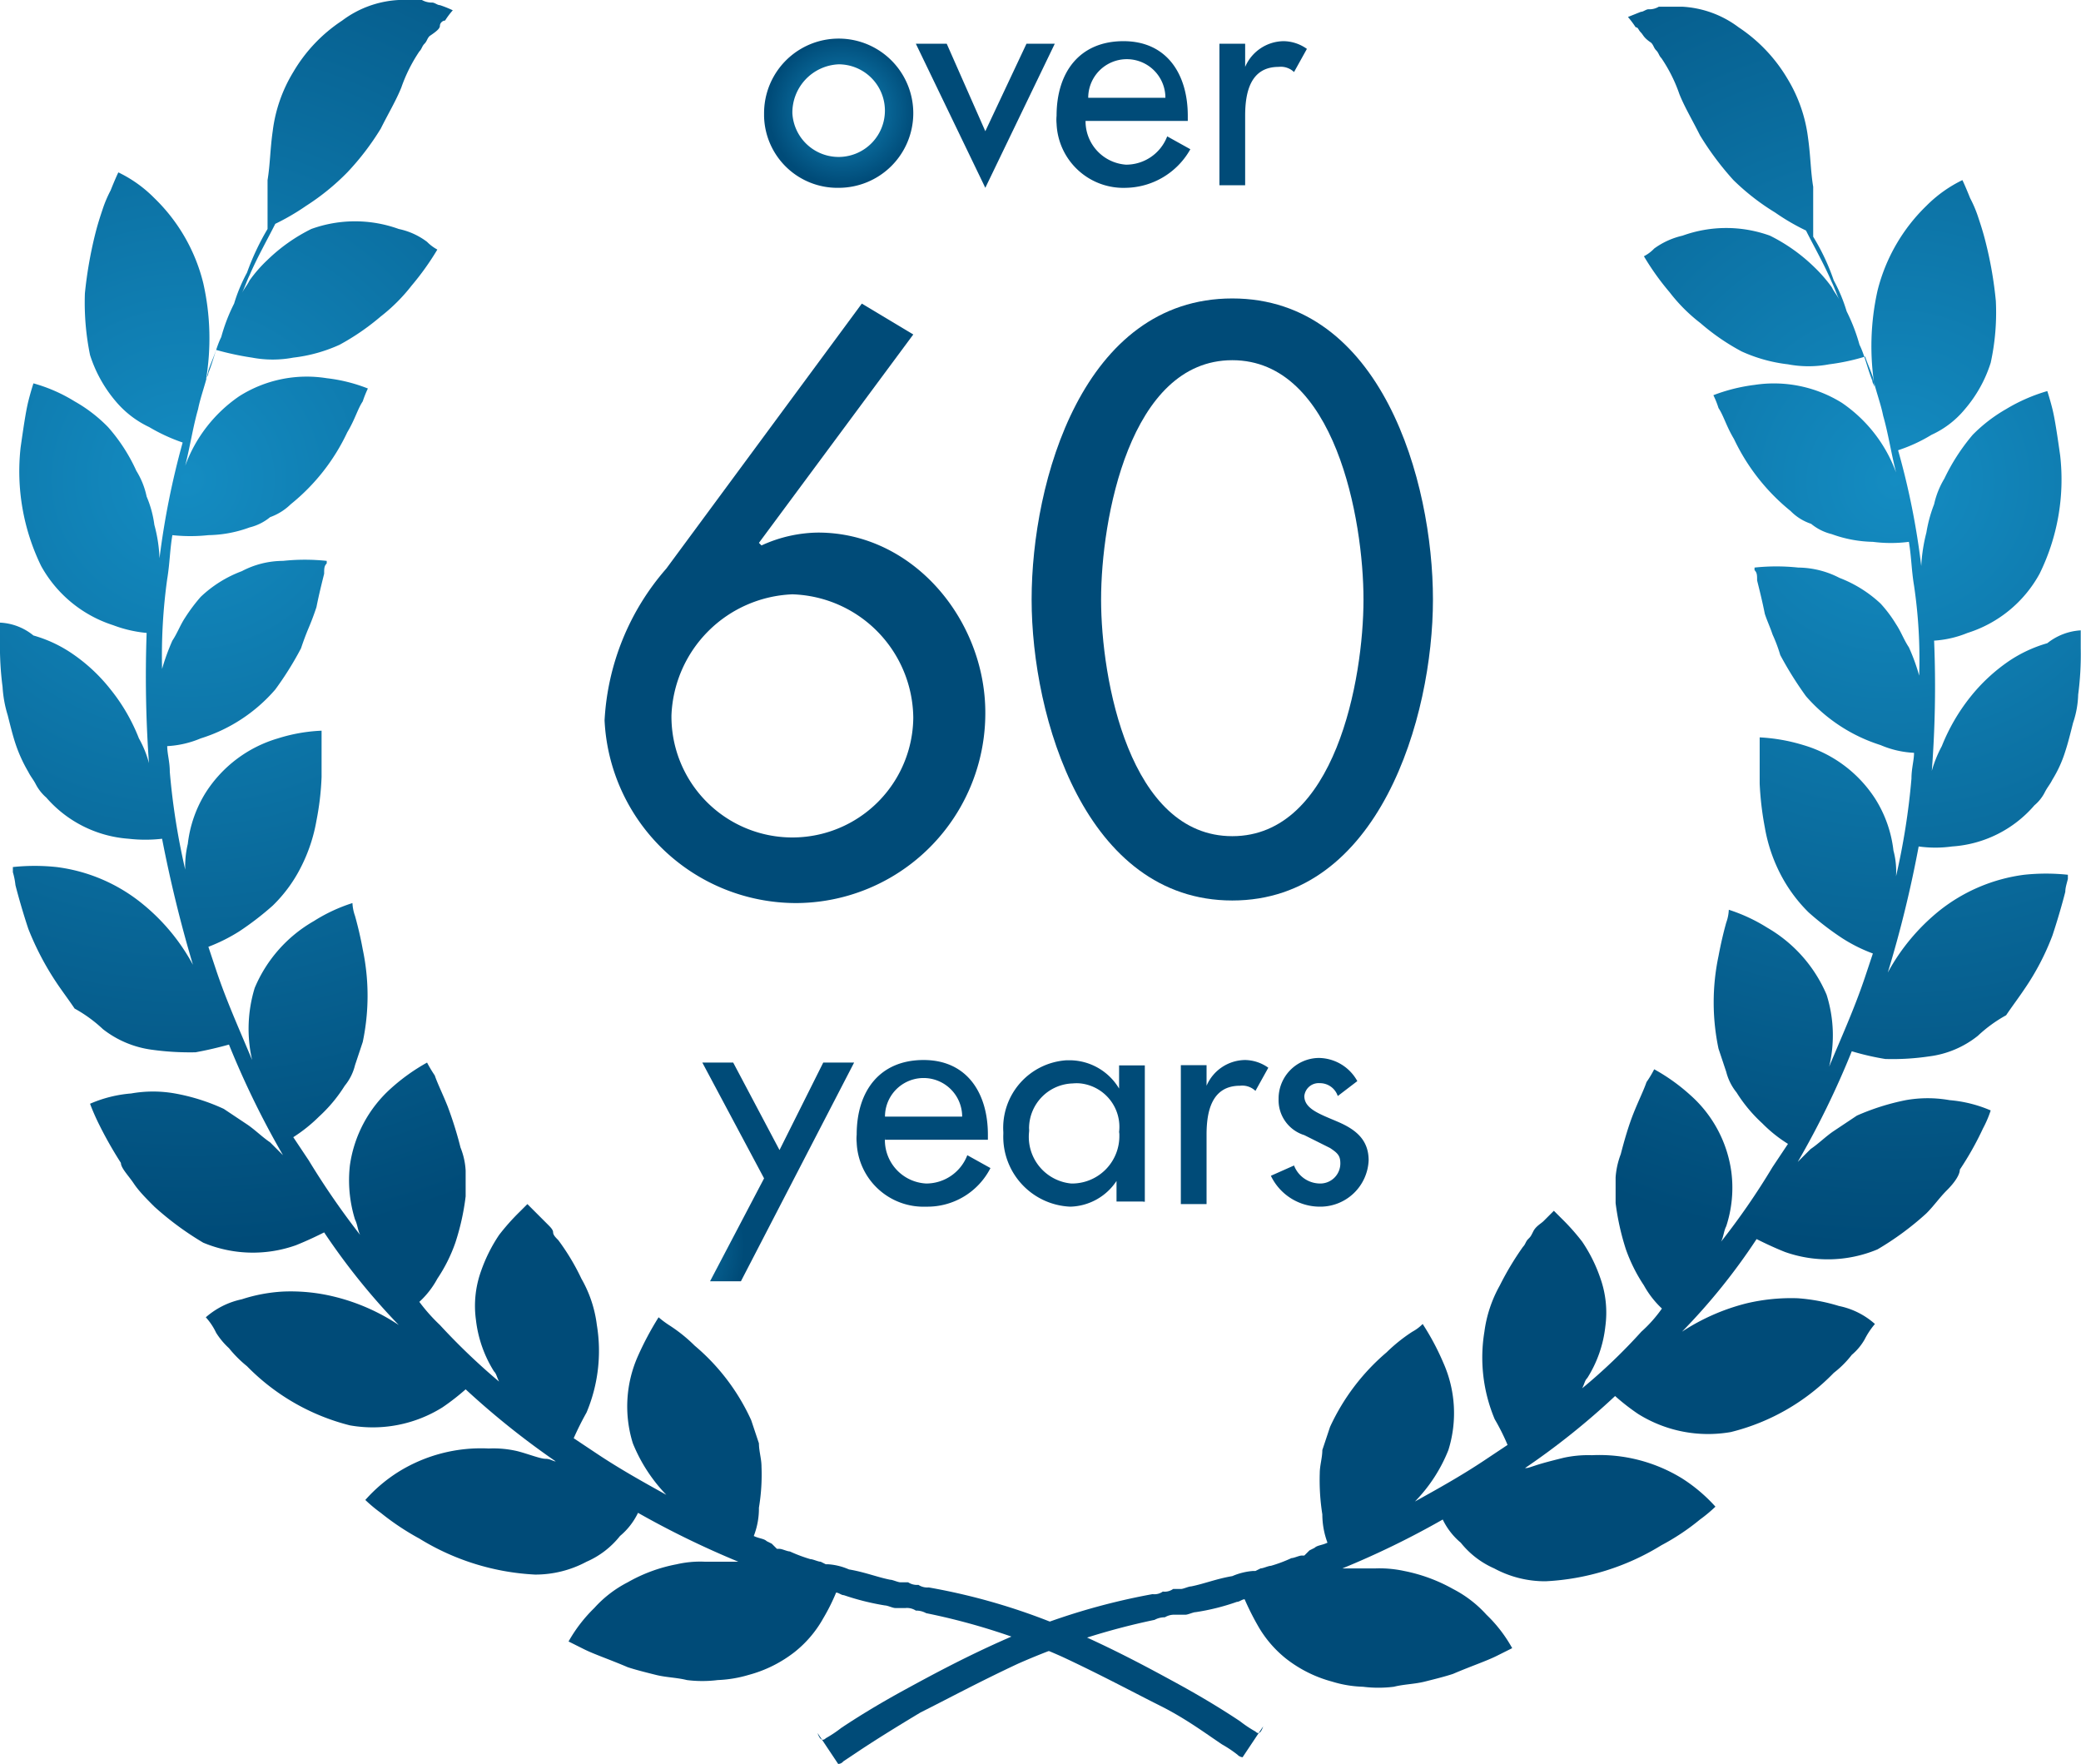 <svg xmlns="http://www.w3.org/2000/svg" xmlns:xlink="http://www.w3.org/1999/xlink" width="80.89" height="68.56" viewBox="0 0 80.89 68.56"><defs><radialGradient id="a" cx="17412.59" cy="-15778.7" r="21.41" gradientTransform="matrix(1.39, 0, 0, -1.39, -24196.36, -21913.89)" gradientUnits="userSpaceOnUse"><stop offset="0" stop-color="#148cc2"/><stop offset="1" stop-color="#004b78"/></radialGradient><radialGradient id="b" cx="17389.76" cy="-15778.89" r="21.41" gradientTransform="translate(24245.49 -21913.89) rotate(180) scale(1.39)" xlink:href="#a"/><radialGradient id="c" cx="15366.56" cy="-13887.09" r="6.21" gradientTransform="matrix(1.57, 0, 0, -1.57, -24142.66, -21828.21)" xlink:href="#a"/><radialGradient id="d" cx="16153.27" cy="-14592.3" r="6.62" gradientTransform="matrix(1.5, 0, 0, -1.5, -24161.92, -21859.35)" xlink:href="#a"/><radialGradient id="e" cx="16805.78" cy="-15228.75" r="2.54" gradientTransform="matrix(1.44, 0, 0, -1.44, -24174.87, -21880.82)" xlink:href="#a"/><radialGradient id="f" cx="22175.19" cy="-20142.25" r="2.49" gradientTransform="matrix(1.1, 0, 0, -1.1, -24264.91, -22027.9)" xlink:href="#a"/><radialGradient id="g" cx="23478.47" cy="-21331.2" r="2.71" gradientTransform="matrix(1.04, 0, 0, -1.04, -24280.59, -22053.59)" xlink:href="#a"/><radialGradient id="h" cx="14691.88" cy="-13274.16" r="1.4" gradientTransform="matrix(1.65, 0, 0, -1.65, -24120.27, -21791.93)" xlink:href="#a"/><radialGradient id="i" cx="15877.85" cy="-14357.49" r="1.59" gradientTransform="matrix(1.53, 0, 0, -1.53, -24152.2, -21843.85)" xlink:href="#a"/><radialGradient id="j" cx="24322.64" cy="-22073.41" r="2.88" gradientTransform="matrix(1, 0, 0, -1, -24290, -22069)" xlink:href="#a"/><radialGradient id="k" cx="23452.25" cy="-21270.7" r="2.66" gradientTransform="matrix(1.04, 0, 0, -1.04, -24280.33, -22053.16)" xlink:href="#a"/><radialGradient id="l" cx="22183.07" cy="-20102.61" r="2.49" gradientTransform="matrix(1.1, 0, 0, -1.1, -24264.91, -22027.89)" xlink:href="#a"/><radialGradient id="m" cx="14693.33" cy="-13234.52" r="1.4" gradientTransform="matrix(1.65, 0, 0, -1.65, -24120.23, -21791.9)" xlink:href="#a"/></defs><title>グループ化 1137</title><path d="M48.8,67.3a4.81,4.81,0,0,1-.6-.4c-.6-.4-1.4-.9-2.5-1.5s-2.4-1.3-4-2a24.31,24.31,0,0,0-5.6-1.7.63.63,0,0,1-.4-.1.63.63,0,0,1-.4-.1H35c-.1,0-.3-.1-.4-.1-.5-.1-1-.3-1.6-.4a2.41,2.41,0,0,0-.8-.2h-.1l-.2-.1c-.1,0-.3-.1-.4-.1a6,6,0,0,1-.8-.3c-.1,0-.3-.1-.4-.1h-.1L30,60l-.2-.1c-.1-.1-.3-.1-.5-.2a2.94,2.94,0,0,0,.2-1.1,7.78,7.78,0,0,0,.1-1.6c0-.3-.1-.6-.1-.9l-.3-.9A8.25,8.25,0,0,0,27,52.3a6,6,0,0,0-1-.8,3.79,3.79,0,0,1-.4-.3,12,12,0,0,0-.8,1.5,4.81,4.81,0,0,0-.2,3.4,6.27,6.27,0,0,0,1.3,2c-.9-.5-1.8-1-2.7-1.6l-.9-.6c.15-.34.32-.68.5-1a6.18,6.18,0,0,0,.4-3.4,4.79,4.79,0,0,0-.6-1.8,8.77,8.77,0,0,0-.9-1.5c-.1-.1-.2-.2-.2-.3s-.1-.2-.2-.3-.3-.3-.4-.4l-.3-.3-.1-.1-.3.3a8.57,8.57,0,0,0-.8.9,6.11,6.11,0,0,0-.7,1.4,4,4,0,0,0-.2,1.9,4.79,4.79,0,0,0,.7,2c.1.1.1.2.2.4a25.14,25.14,0,0,1-2.3-2.2,6.86,6.86,0,0,1-.8-.9,3.41,3.41,0,0,0,.7-.9,6.11,6.11,0,0,0,.7-1.4,9.35,9.35,0,0,0,.4-1.8v-1a2.8,2.8,0,0,0-.2-.9,14.82,14.82,0,0,0-.5-1.6c-.2-.5-.4-.9-.5-1.2a5.09,5.09,0,0,1-.3-.5,7.6,7.6,0,0,0-1.4,1,4.94,4.94,0,0,0-1.6,3,5.14,5.14,0,0,0,.2,2.1c.1.2.1.4.2.6a30.45,30.45,0,0,1-2-2.9l-.6-.9a6,6,0,0,0,1-.8,5.75,5.75,0,0,0,1-1.2,2,2,0,0,0,.4-.8l.3-.9a8.73,8.73,0,0,0,0-3.6c-.08-.44-.18-.87-.3-1.3a1.71,1.71,0,0,1-.1-.5,6.41,6.41,0,0,0-1.5.7,5.4,5.4,0,0,0-2.3,2.6,5.43,5.43,0,0,0-.1,2.8c-.5-1.2-1-2.3-1.4-3.5l-.3-.9a6.72,6.72,0,0,0,1.2-.6,11.5,11.5,0,0,0,1.3-1,5.58,5.58,0,0,0,1.1-1.5,6.36,6.36,0,0,0,.6-1.8,10.8,10.8,0,0,0,.2-1.7V28.4a6.52,6.52,0,0,0-1.7.3A5,5,0,0,0,8,30.8a4.79,4.79,0,0,0-.7,2,3.74,3.74,0,0,0-.1,1A27.07,27.07,0,0,1,6.6,30c0-.4-.1-.7-.1-1a3.85,3.85,0,0,0,1.3-.3,6.3,6.3,0,0,0,2.9-1.9,12.6,12.6,0,0,0,1-1.6c.09-.27.19-.54.3-.8s.2-.5.3-.8c.1-.5.2-.9.3-1.3,0-.2,0-.3.1-.4v-.1a8.05,8.05,0,0,0-1.7,0,3.45,3.45,0,0,0-1.6.4,4.69,4.69,0,0,0-1.6,1,6.68,6.68,0,0,0-.6.8c-.2.3-.3.6-.5.9A8.49,8.49,0,0,0,6.3,26a21.57,21.57,0,0,1,.2-3.5c.1-.6.1-1.1.2-1.7a6.55,6.55,0,0,0,1.4,0,4.83,4.83,0,0,0,1.6-.3,2,2,0,0,0,.8-.4,2.21,2.21,0,0,0,.8-.5,7.9,7.9,0,0,0,2.2-2.8c.3-.5.4-.9.6-1.2a4.34,4.34,0,0,1,.2-.5,6.26,6.26,0,0,0-1.6-.4,4.9,4.9,0,0,0-3.4.7,5.61,5.61,0,0,0-2.1,2.7c.2-.8.3-1.5.5-2.2.1-.5.3-1,.4-1.5.1-.3.2-.5.3-.8a11.26,11.26,0,0,0,1.4.3,4.3,4.3,0,0,0,1.6,0,6,6,0,0,0,1.8-.5,9.27,9.27,0,0,0,1.6-1.1A6.81,6.81,0,0,0,16,11.1a10.5,10.5,0,0,0,1-1.4,1.68,1.68,0,0,1-.4-.3,2.76,2.76,0,0,0-1.1-.5,5,5,0,0,0-3.4,0,6.71,6.71,0,0,0-1.7,1.2,5.35,5.35,0,0,0-.7.8c-.1.2-.2.3-.3.5.1-.2.2-.5.3-.7.3-.7.7-1.4,1-2A9,9,0,0,0,11.9,8a9.1,9.1,0,0,0,1.6-1.3A10.21,10.21,0,0,0,14.8,5c.3-.6.6-1.1.8-1.6A6.11,6.11,0,0,1,16.3,2c.1-.1.1-.2.2-.3s.1-.2.2-.3c.3-.2.4-.3.4-.4s.1-.2.2-.2a3,3,0,0,1,.3-.4,4.34,4.34,0,0,0-.5-.2c-.1,0-.2-.1-.3-.1a.79.79,0,0,1-.4-.1h-.9a4,4,0,0,0-2.2.8,6.06,6.06,0,0,0-1.9,2,5.75,5.75,0,0,0-.8,2.3c-.1.7-.1,1.3-.2,1.9V8.9a9.76,9.76,0,0,0-.8,1.7,6.33,6.33,0,0,0-.5,1.2,6.84,6.84,0,0,0-.5,1.3c-.2.4-.3.9-.5,1.4,0,.1-.1.2-.1.3A9.73,9.73,0,0,0,7.9,11,6.88,6.88,0,0,0,6,7.7a5,5,0,0,0-1.4-1s-.1.2-.3.7a4.76,4.76,0,0,0-.3.7c-.1.3-.2.6-.3,1a16.27,16.27,0,0,0-.4,2.3,10.16,10.16,0,0,0,.2,2.4,5.23,5.23,0,0,0,1,1.8,3.84,3.84,0,0,0,1.3,1,7,7,0,0,0,1.3.6,31.17,31.17,0,0,0-.9,4.5A5.68,5.68,0,0,0,6,20.4a4.17,4.17,0,0,0-.3-1.1,3.09,3.09,0,0,0-.4-1,6.79,6.79,0,0,0-1.1-1.7,5.77,5.77,0,0,0-1.3-1,6.17,6.17,0,0,0-1.6-.7s-.1.3-.2.7S.9,16.7.8,17.4A8.4,8.4,0,0,0,1.6,22a4.91,4.91,0,0,0,2.8,2.3,4.91,4.91,0,0,0,1.3.3,47.5,47.5,0,0,0,.1,5.2v-.1a4,4,0,0,0-.4-1,7.2,7.2,0,0,0-1.1-1.9,6.66,6.66,0,0,0-1.5-1.4,5.14,5.14,0,0,0-1.5-.7A2.21,2.21,0,0,0,0,24.2v.7a12.07,12.07,0,0,0,.1,1.8,4.63,4.63,0,0,0,.2,1.1c.1.4.2.8.3,1.1A5.73,5.73,0,0,0,1.1,30c.1.2.2.3.3.5a1.76,1.76,0,0,0,.4.5A4.68,4.68,0,0,0,5,32.6a5.65,5.65,0,0,0,1.3,0c.32,1.65.72,3.29,1.2,4.9a7.85,7.85,0,0,0-2-2.4,6.58,6.58,0,0,0-3.3-1.4,8.05,8.05,0,0,0-1.7,0v.2a2.77,2.77,0,0,1,.1.5c.1.4.3,1.1.5,1.7a11.05,11.05,0,0,0,1.1,2.1c.2.3.5.7.7,1A5.43,5.43,0,0,1,4,40a3.92,3.92,0,0,0,1.9.8,10.78,10.78,0,0,0,1.7.1c.44-.08.87-.18,1.3-.3A34.18,34.18,0,0,0,11,44.9l-.5-.5c-.3-.2-.6-.5-.9-.7l-.9-.6a7.79,7.79,0,0,0-1.9-.6,4.85,4.85,0,0,0-1.7,0,5,5,0,0,0-1.6.4c.09.24.19.47.3.7a15.64,15.64,0,0,0,.9,1.6c0,.2.3.5.5.8s.5.6.8.9a11.78,11.78,0,0,0,1.9,1.4,5,5,0,0,0,3.6.1c.5-.2.9-.4,1.1-.5a25.82,25.82,0,0,0,2.9,3.6A7.88,7.88,0,0,0,13,50.4a7.08,7.08,0,0,0-2-.2,6.28,6.28,0,0,0-1.6.3,3.09,3.09,0,0,0-1.4.7,2.42,2.42,0,0,1,.4.6,2.9,2.9,0,0,0,.5.6,4.63,4.63,0,0,0,.7.7,8.5,8.5,0,0,0,4,2.3,5.11,5.11,0,0,0,3.6-.7,9,9,0,0,0,.9-.7,31.34,31.34,0,0,0,3.5,2.8c-.1,0-.2-.1-.4-.1s-.7-.2-1.1-.3a4.07,4.07,0,0,0-1.1-.1,6.08,6.08,0,0,0-3.5.9,5.93,5.93,0,0,0-1.3,1.1,5.68,5.68,0,0,0,.6.5,10,10,0,0,0,1.5,1,9.47,9.47,0,0,0,4.5,1.4,4.21,4.21,0,0,0,2-.5,3.37,3.37,0,0,0,1.3-1,2.67,2.67,0,0,0,.7-.9,35.1,35.1,0,0,0,3.9,1.9H27.4a4.07,4.07,0,0,0-1.1.1,6.12,6.12,0,0,0-1.9.7,4.52,4.52,0,0,0-1.3,1,5.77,5.77,0,0,0-1,1.3l.6.3c.4.2,1,.4,1.7.7.3.1.7.2,1.1.3s.8.1,1.2.2a4.82,4.82,0,0,0,1.2,0,4.86,4.86,0,0,0,1.2-.2,5,5,0,0,0,1.8-.9A4.43,4.43,0,0,0,32,62.9a7.77,7.77,0,0,0,.5-1c.1,0,.2.1.3.1a9.85,9.85,0,0,0,1.6.4c.1,0,.3.1.4.1h.4a.63.63,0,0,1,.4.1.79.79,0,0,1,.4.1,25.2,25.2,0,0,1,5.3,1.7c1.5.7,2.8,1.4,3.8,1.9s1.8,1.1,2.4,1.5a4.81,4.81,0,0,1,.6.4.32.32,0,0,0,.2.1l.8-1.2C49,67.4,48.9,67.4,48.8,67.3Z" style="fill:url(#a)"/><path d="M31.78,67.36l.8,1.2a.26.26,0,0,0,.2-.1l.6-.4q.9-.6,2.4-1.5c1-.5,2.3-1.2,3.8-1.9a26.62,26.62,0,0,1,5.3-1.7.82.82,0,0,1,.4-.1.7.7,0,0,1,.4-.1h.4c.1,0,.3-.1.4-.1a8.71,8.71,0,0,0,1.6-.4c.1,0,.2-.1.3-.1a10.36,10.36,0,0,0,.5,1,4.45,4.45,0,0,0,1.1,1.3,5,5,0,0,0,1.8.9,4.5,4.5,0,0,0,1.2.2,4.82,4.82,0,0,0,1.2,0c.4-.1.8-.1,1.2-.2s.8-.2,1.1-.3c.7-.3,1.3-.5,1.7-.7l.6-.3a5.44,5.44,0,0,0-1-1.3,4.56,4.56,0,0,0-1.3-1,6.39,6.39,0,0,0-1.9-.7,4.51,4.51,0,0,0-1.1-.1h-1.3a33.43,33.43,0,0,0,3.9-1.9,2.7,2.7,0,0,0,.7.9,3.42,3.42,0,0,0,1.3,1,4.15,4.15,0,0,0,2,.5,9.44,9.44,0,0,0,4.5-1.4,8.9,8.9,0,0,0,1.5-1,5.68,5.68,0,0,0,.6-.5,6.26,6.26,0,0,0-1.3-1.1,6.14,6.14,0,0,0-3.5-.9,4.51,4.51,0,0,0-1.1.1c-.4.1-.8.2-1.1.3s-.3.1-.4.1a28.63,28.63,0,0,0,3.5-2.8,8.38,8.38,0,0,0,.9.7,5.13,5.13,0,0,0,3.6.7,8.37,8.37,0,0,0,4-2.3,3.87,3.87,0,0,0,.7-.7,2.22,2.22,0,0,0,.5-.6,3,3,0,0,1,.4-.6,3,3,0,0,0-1.4-.7,7.18,7.18,0,0,0-1.6-.3,7.51,7.51,0,0,0-2,.2,8.22,8.22,0,0,0-2.5,1.1,23.94,23.94,0,0,0,2.9-3.6c.2.1.6.3,1.1.5a5,5,0,0,0,3.6-.1,11.35,11.35,0,0,0,1.9-1.4c.3-.3.5-.6.8-.9s.5-.6.5-.8a11.94,11.94,0,0,0,.9-1.6,4.34,4.34,0,0,0,.3-.7,5.09,5.09,0,0,0-1.6-.4,4.85,4.85,0,0,0-1.7,0,9.12,9.12,0,0,0-1.9.6l-.9.6c-.3.2-.6.5-.9.7l-.5.5a33.52,33.52,0,0,0,2.1-4.3,10.16,10.16,0,0,0,1.3.3,9.65,9.65,0,0,0,1.7-.1,3.79,3.79,0,0,0,1.9-.8,5.43,5.43,0,0,1,1.1-.8c.2-.3.5-.7.7-1a9.78,9.78,0,0,0,1.1-2.1c.2-.6.4-1.3.5-1.7,0-.16.06-.33.1-.5V34a8.05,8.05,0,0,0-1.7,0,6.67,6.67,0,0,0-3.3,1.4,8,8,0,0,0-2,2.4,45.47,45.47,0,0,0,1.2-4.9,4.72,4.72,0,0,0,1.3,0,4.62,4.62,0,0,0,3.2-1.6,1.61,1.61,0,0,0,.4-.5c.1-.2.2-.3.3-.5a4.76,4.76,0,0,0,.5-1.1c.1-.3.2-.7.3-1.1a3.69,3.69,0,0,0,.2-1.1,11.93,11.93,0,0,0,.1-1.8v-.7a2.3,2.3,0,0,0-1.3.5,5.26,5.26,0,0,0-1.5.7,6.88,6.88,0,0,0-1.5,1.4,7.53,7.53,0,0,0-1.1,1.9,4.75,4.75,0,0,0-.4,1v.1a42.94,42.94,0,0,0,.1-5.2,4.11,4.11,0,0,0,1.3-.3,4.85,4.85,0,0,0,2.8-2.3,8.29,8.29,0,0,0,.8-4.6c-.1-.7-.2-1.4-.3-1.8s-.2-.7-.2-.7a6.7,6.7,0,0,0-1.6.7,6,6,0,0,0-1.3,1,7.85,7.85,0,0,0-1.1,1.7,3.33,3.33,0,0,0-.4,1,5.44,5.44,0,0,0-.3,1.1,6.5,6.5,0,0,0-.2,1.3,28.91,28.91,0,0,0-.9-4.5,6.14,6.14,0,0,0,1.3-.6,3.63,3.63,0,0,0,1.3-1,5.14,5.14,0,0,0,1-1.8,9.17,9.17,0,0,0,.2-2.4,15.17,15.17,0,0,0-.4-2.3c-.1-.4-.2-.7-.3-1a4.76,4.76,0,0,0-.3-.7c-.2-.5-.3-.7-.3-.7a5.12,5.12,0,0,0-1.4,1,6.92,6.92,0,0,0-1.9,3.3,9.92,9.92,0,0,0-.1,3.8c0-.1-.1-.2-.1-.3-.2-.5-.3-1-.5-1.4a7.11,7.11,0,0,0-.5-1.3,6.22,6.22,0,0,0-.5-1.2,8.5,8.5,0,0,0-.8-1.7V7.26c-.1-.6-.1-1.2-.2-1.9a5.8,5.8,0,0,0-.8-2.3,6.15,6.15,0,0,0-1.9-2,4,4,0,0,0-2.2-.8h-.9a.7.7,0,0,1-.4.1c-.1,0-.2.1-.3.1l-.5.2a3.79,3.79,0,0,1,.3.4c.1,0,.1.1.2.2s.1.2.4.4c.1.1.1.2.2.3s.1.2.2.3a5.92,5.92,0,0,1,.7,1.4c.2.5.5,1,.8,1.6A11.41,11.41,0,0,0,67.38,7,9,9,0,0,0,69,8.26a8.53,8.53,0,0,0,1.2.7c.3.6.7,1.3,1,2,.1.2.2.5.3.7-.1-.2-.2-.3-.3-.5a5.81,5.81,0,0,0-.7-.8,6.79,6.79,0,0,0-1.7-1.2,5,5,0,0,0-3.4,0,3,3,0,0,0-1.1.5,1.5,1.5,0,0,1-.4.3,10.12,10.12,0,0,0,1,1.4,6.49,6.49,0,0,0,1.2,1.2,8.59,8.59,0,0,0,1.6,1.1,6,6,0,0,0,1.8.5,4.3,4.3,0,0,0,1.6,0,8.31,8.31,0,0,0,1.4-.3c.1.3.2.5.3.8.1.5.3,1,.4,1.5.2.7.3,1.4.5,2.2a5.6,5.6,0,0,0-2.1-2.7,5,5,0,0,0-3.4-.7,6.82,6.82,0,0,0-1.6.4,3.47,3.47,0,0,1,.2.5c.2.3.3.7.6,1.2a8,8,0,0,0,2.2,2.8,2,2,0,0,0,.8.5,2,2,0,0,0,.8.4,4.92,4.92,0,0,0,1.6.3,5.47,5.47,0,0,0,1.4,0c.1.6.1,1.1.2,1.7a19.53,19.53,0,0,1,.2,3.5,7.65,7.65,0,0,0-.4-1.1c-.2-.3-.3-.6-.5-.9a5.06,5.06,0,0,0-.6-.8,4.91,4.91,0,0,0-1.6-1,3.54,3.54,0,0,0-1.6-.4,8.05,8.05,0,0,0-1.7,0v.1c.1.1.1.2.1.4.1.4.2.8.3,1.3.1.3.2.5.3.8a6,6,0,0,1,.3.8,13.84,13.84,0,0,0,1,1.6,6.4,6.4,0,0,0,2.9,1.9,3.73,3.73,0,0,0,1.3.3c0,.3-.1.6-.1,1a27.07,27.07,0,0,1-.6,3.8,3.1,3.1,0,0,0-.1-1,4.79,4.79,0,0,0-.7-2,5,5,0,0,0-2.8-2.1,7,7,0,0,0-1.7-.3v1.8a12,12,0,0,0,.2,1.7,6.26,6.26,0,0,0,.6,1.8,5.87,5.87,0,0,0,1.1,1.5,11.24,11.24,0,0,0,1.3,1,6.12,6.12,0,0,0,1.2.6l-.3.9c-.4,1.2-.9,2.3-1.4,3.5a5.23,5.23,0,0,0-.1-2.8,5.49,5.49,0,0,0-2.3-2.6,6.63,6.63,0,0,0-1.5-.7,1.65,1.65,0,0,1-.1.5c-.12.43-.22.87-.3,1.3a8.73,8.73,0,0,0,0,3.6l.3.9a2.08,2.08,0,0,0,.4.8,5.8,5.8,0,0,0,1,1.2,5.4,5.4,0,0,0,1,.8l-.6.9a27.63,27.63,0,0,1-2,2.9c.1-.2.1-.4.2-.6a4.81,4.81,0,0,0,.2-2.1,4.86,4.86,0,0,0-1.6-3,7.41,7.41,0,0,0-1.4-1,4.14,4.14,0,0,1-.3.5c-.1.3-.3.7-.5,1.2s-.36,1.06-.5,1.6a3.16,3.16,0,0,0-.2.9v1a9.79,9.79,0,0,0,.4,1.8,6.32,6.32,0,0,0,.7,1.4,3.63,3.63,0,0,0,.7.9,5.26,5.26,0,0,1-.8.9,21.74,21.74,0,0,1-2.3,2.2c.1-.2.1-.3.2-.4a4.7,4.7,0,0,0,.7-2,4,4,0,0,0-.2-1.9,5.92,5.92,0,0,0-.7-1.4,8.45,8.45,0,0,0-.8-.9l-.3-.3-.1.1-.3.3c-.1.1-.3.2-.4.4s-.1.2-.2.3-.1.2-.2.3a11.45,11.45,0,0,0-.9,1.5,5,5,0,0,0-.6,1.8,6.18,6.18,0,0,0,.4,3.4,8.48,8.48,0,0,1,.5,1l-.9.6c-.9.6-1.8,1.1-2.7,1.6a6.06,6.06,0,0,0,1.3-2,4.81,4.81,0,0,0-.2-3.4,9.82,9.82,0,0,0-.8-1.5,1.68,1.68,0,0,1-.4.3,6.38,6.38,0,0,0-1,.8,8.43,8.43,0,0,0-2.2,2.9l-.3.9c0,.3-.1.6-.1.9a8.5,8.5,0,0,0,.1,1.6,3.15,3.15,0,0,0,.2,1.1c-.2.1-.4.1-.5.2l-.2.1-.2.2h-.1c-.1,0-.3.1-.4.1a5.48,5.48,0,0,1-.8.3c-.1,0-.3.1-.4.1l-.2.1h-.1a2.54,2.54,0,0,0-.8.2c-.6.1-1.1.3-1.6.4-.1,0-.3.1-.4.1h-.3a.56.56,0,0,1-.4.1.56.56,0,0,1-.4.1,25.66,25.66,0,0,0-5.6,1.7c-1.6.7-2.9,1.4-4,2s-1.9,1.1-2.5,1.5a4.81,4.81,0,0,1-.6.4C32,67.66,31.88,67.66,31.78,67.36Z" style="fill:url(#b)"/><path d="M35.5,13l-6,8.1.1.1a5.4,5.4,0,0,1,2.2-.5c3.7,0,6.5,3.4,6.5,7a7.38,7.38,0,0,1-7.36,7.4h0A7.46,7.46,0,0,1,23.5,28a9.75,9.75,0,0,1,2.4-5.9l7.6-10.3Zm0,14.9a4.85,4.85,0,0,0-4.7-4.8,4.9,4.9,0,0,0-4.7,4.7,4.7,4.7,0,0,0,9.4.1Z" style="fill:url(#c)"/><path d="M40.1,23.3c0-4.6,2-11.7,7.8-11.7s7.8,7.1,7.8,11.7S53.6,35,47.9,35,40.1,27.9,40.1,23.3Zm2.7,0c0,3.1,1.1,9.2,5.1,9.2S53,26.4,53,23.3,51.9,14,47.9,14,42.8,20.2,42.8,23.3Z" style="fill:url(#d)"/><path d="M27.3,41.3h1.2l1.8,3.4L32,41.3h1.2l-4.4,8.5H27.6l2.1-4Z" style="fill:url(#e)"/><path d="M34.4,44.2A1.69,1.69,0,0,0,36,46h0a1.71,1.71,0,0,0,1.6-1.1l.9.5A2.75,2.75,0,0,1,36,46.9a2.6,2.6,0,0,1-2.7-2.49,1.61,1.61,0,0,1,0-.31c0-1.7.9-2.9,2.6-2.9s2.5,1.3,2.5,2.9v.2h-4Zm3-.8a1.5,1.5,0,0,0-3,0Z" style="fill:url(#f)"/><path d="M44.4,46.7h-1v-.8h0a2.22,2.22,0,0,1-1.8,1A2.72,2.72,0,0,1,39,44.07V44a2.63,2.63,0,0,1,2.46-2.79h.14a2.25,2.25,0,0,1,1.9,1.1h0v-.9h1v5.3ZM43.5,44A1.7,1.7,0,0,0,42,42.11a1.51,1.51,0,0,0-.3,0A1.75,1.75,0,0,0,40,43.86.66.66,0,0,1,40,44a1.82,1.82,0,0,0,1.64,2h.06a1.84,1.84,0,0,0,1.81-1.88A.49.49,0,0,0,43.5,44Z" style="fill:url(#g)"/><path d="M46.9,42.2h0a1.65,1.65,0,0,1,1.5-1,1.59,1.59,0,0,1,.9.3l-.5.9a.74.74,0,0,0-.6-.2c-1.1,0-1.3,1-1.3,1.9v2.7h-1V41.4h1Z" style="fill:url(#h)"/><path d="M52,42.6a.73.73,0,0,0-.7-.5.56.56,0,0,0-.6.5c0,.5.6.7,1.3,1s1.2.7,1.2,1.5a1.88,1.88,0,0,1-1.9,1.8,2.11,2.11,0,0,1-1.9-1.2l.9-.4a1.09,1.09,0,0,0,1,.7.78.78,0,0,0,.8-.78v0c0-.3-.1-.4-.4-.6l-1-.5a1.42,1.42,0,0,1-1-1.4,1.58,1.58,0,0,1,1.56-1.6h0a1.73,1.73,0,0,1,1.5.9Z" style="fill:url(#i)"/><path d="M35.5,4.4a2.9,2.9,0,0,1-2.9,2.9h0a2.85,2.85,0,0,1-2.9-2.78V4.4a2.9,2.9,0,1,1,5.8,0Zm-4.7,0a1.8,1.8,0,1,0,1.8-1.9A1.88,1.88,0,0,0,30.8,4.4Z" style="fill:url(#j)"/><path d="M38.3,5.1l1.6-3.4H41L38.3,7.3,35.6,1.7h1.2Z" style="fill:url(#k)"/><path d="M42.2,4.6a1.69,1.69,0,0,0,1.57,1.8h0a1.71,1.71,0,0,0,1.6-1.1l.9.5a2.93,2.93,0,0,1-2.5,1.5,2.6,2.6,0,0,1-2.7-2.49,1.61,1.61,0,0,1,0-.31c0-1.7.9-2.9,2.6-2.9s2.5,1.3,2.5,2.9v.2h-4Zm3.1-.8a1.5,1.5,0,1,0-3,0Z" style="fill:url(#l)"/><path d="M48.4,2.6h0a1.65,1.65,0,0,1,1.5-1,1.59,1.59,0,0,1,.9.3l-.5.9a.74.74,0,0,0-.6-.2c-1.1,0-1.3,1-1.3,1.9V7.2h-1V1.7h1Z" style="fill:url(#m)"/></svg>